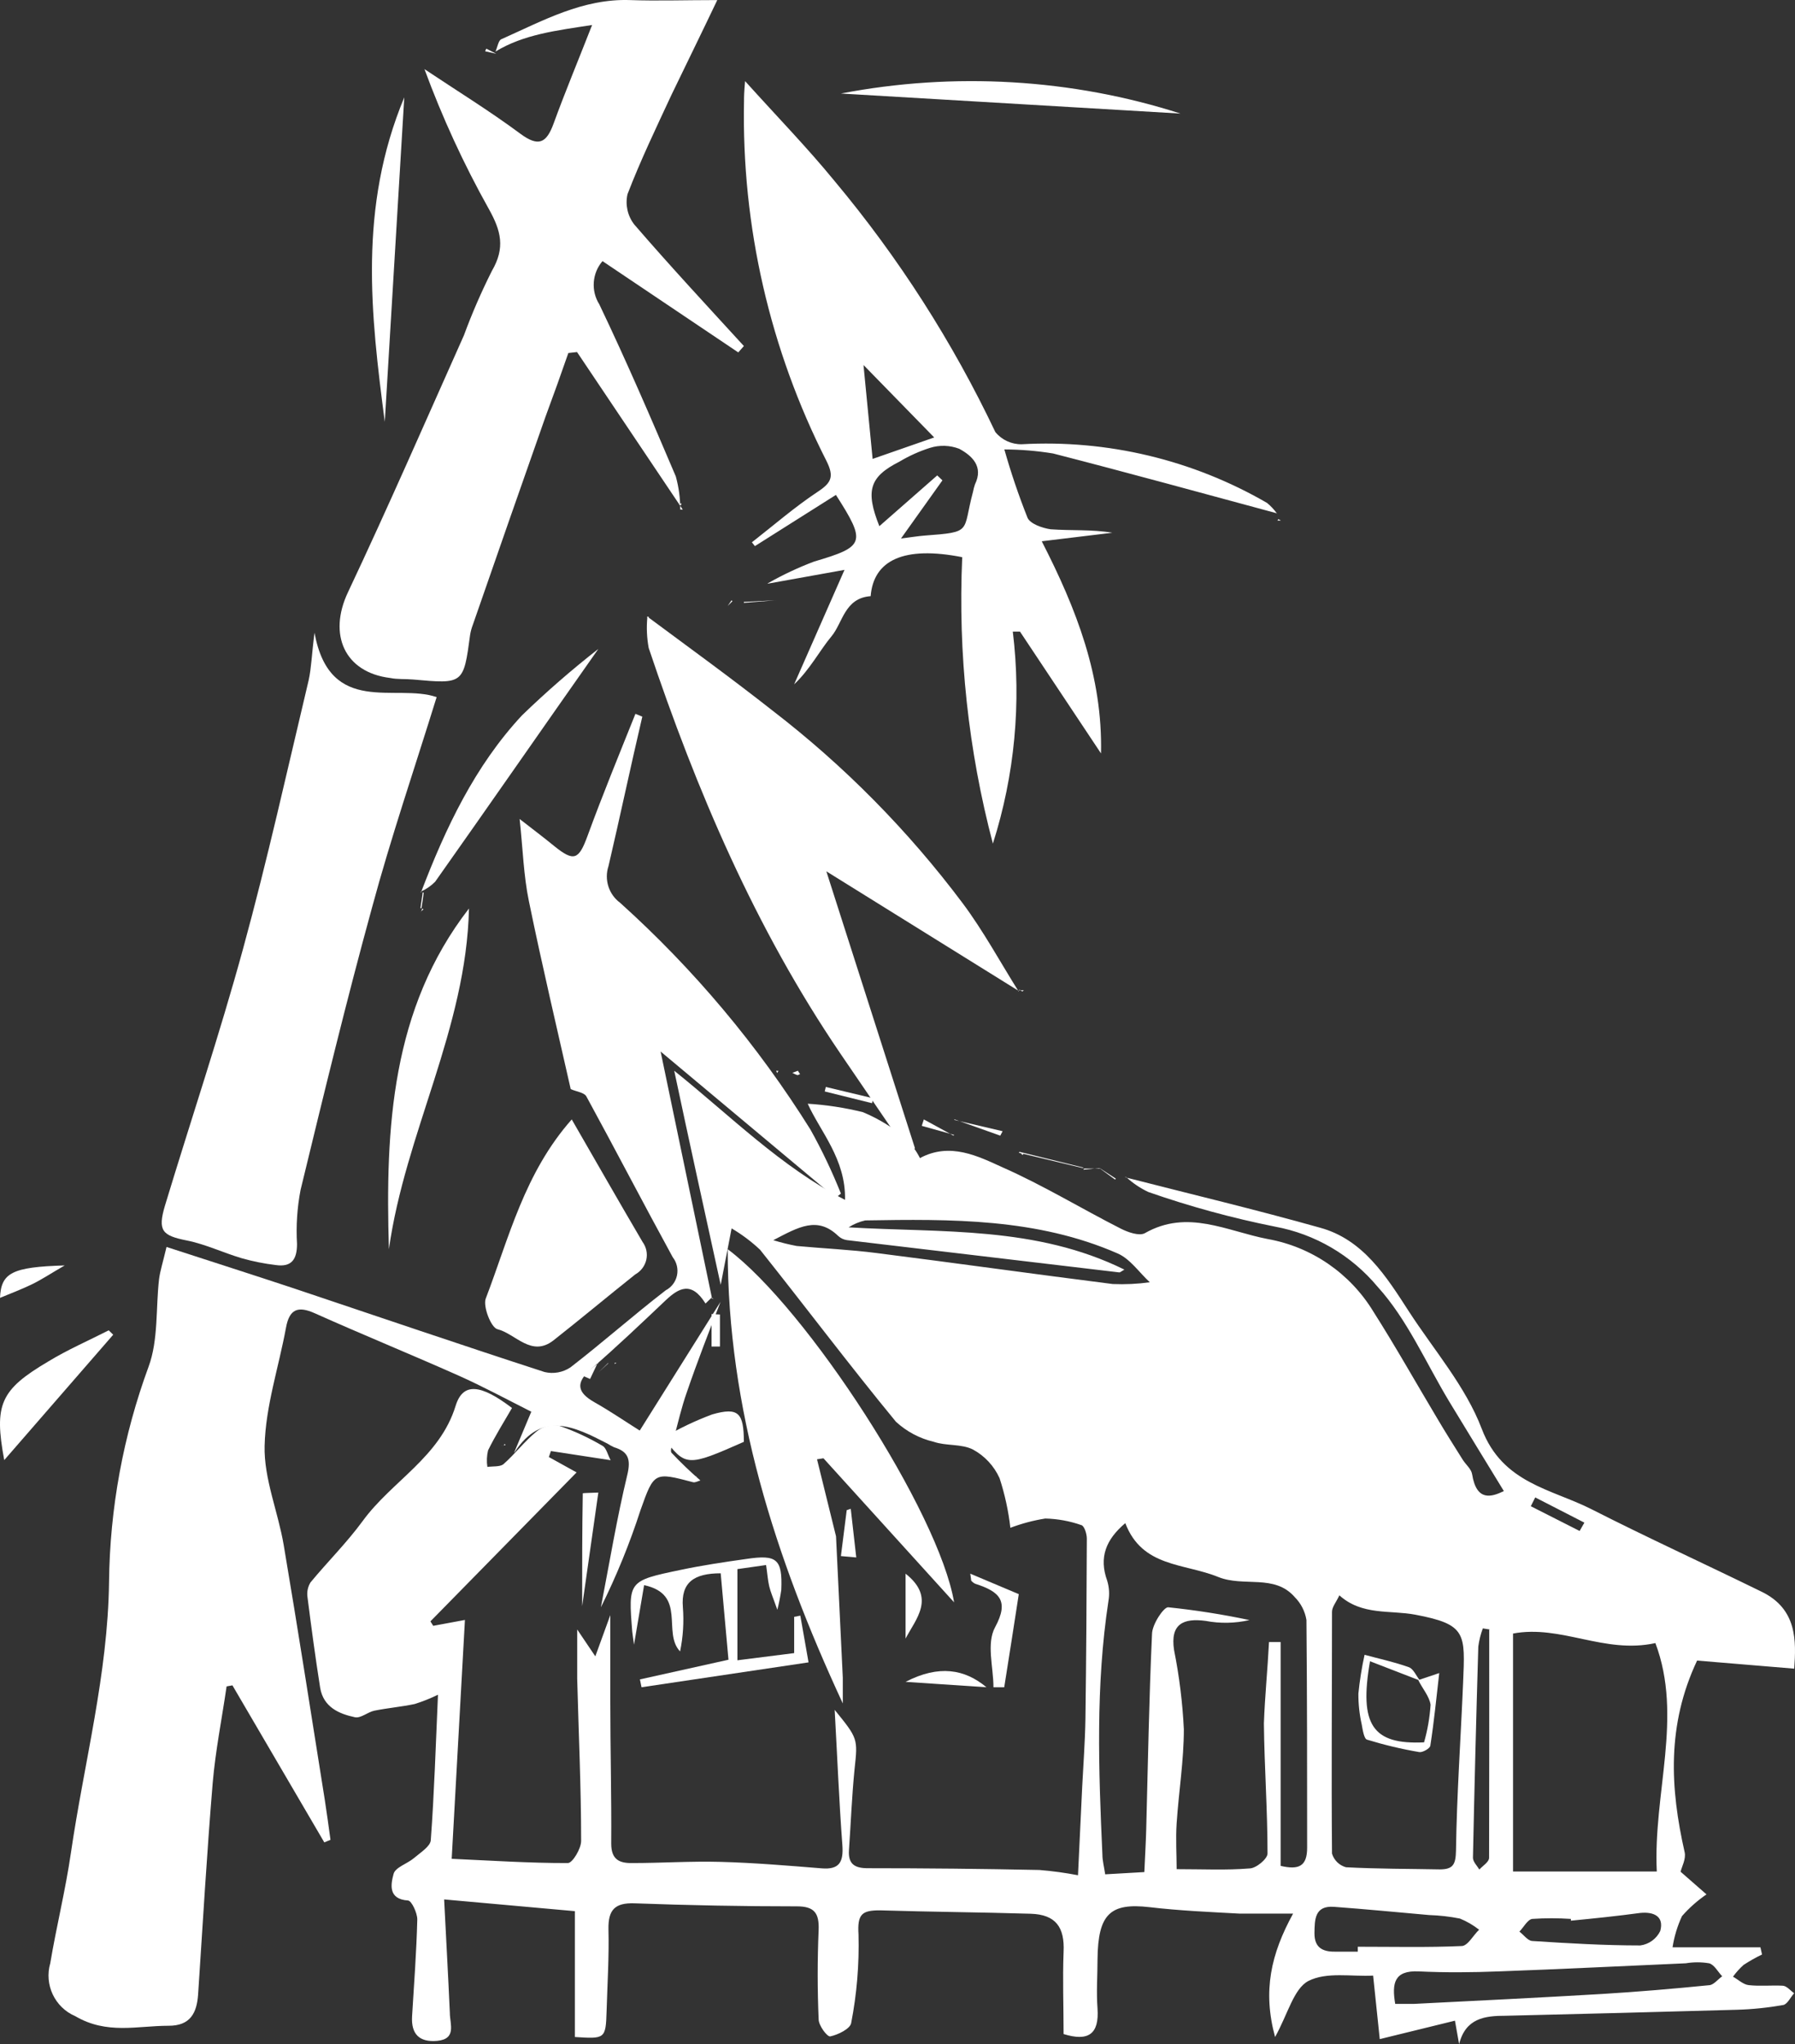 <?xml version="1.0" encoding="UTF-8"?> <svg xmlns="http://www.w3.org/2000/svg" xmlns:xlink="http://www.w3.org/1999/xlink" width="72px" height="82px" viewBox="0 0 72 82" version="1.1"><rect x="0" y="0" width="72" height="82" fill="#333333" stroke="none"/><!-- Generator: Sketch 51.1 (57501) - http://www.bohemiancoding.com/sketch --><title>BILogo@3x</title><desc>Created with Sketch.</desc><defs></defs><g id="Symbols" stroke="none" stroke-width="1" fill="none" fill-rule="evenodd"><g id="Bambu-Indah-Nav" fill="#FFFFFF" fill-rule="nonzero"><g id="BILogo"><path d="M45.118,47.223 C47.728,47.892 50.352,48.518 52.948,49.248 C54.673,49.719 55.6,51.192 56.514,52.61 C57.521,54.163 58.788,55.614 59.436,57.318 C60.271,59.512 62.233,59.724 63.85,60.548 C66.092,61.688 68.38,62.733 70.646,63.844 C72.1,64.541 72.044,65.836 71.969,66.937 L68.073,66.613 C66.852,69.202 66.992,71.735 67.574,74.302 C67.635,74.57 67.453,74.895 67.411,75.083 L68.45,75.992 C68.088,76.239 67.757,76.532 67.467,76.863 C67.283,77.26 67.155,77.682 67.089,78.115 L70.613,78.115 L70.678,78.403 C70.422,78.526 70.175,78.666 69.937,78.822 C69.78,78.963 69.638,79.121 69.513,79.293 C69.723,79.41 69.923,79.608 70.142,79.632 C70.608,79.683 71.046,79.632 71.499,79.655 C71.662,79.655 71.811,79.848 71.965,79.957 C71.825,80.112 71.704,80.38 71.54,80.427 C70.924,80.537 70.301,80.602 69.676,80.62 C66.569,80.708 63.474,80.788 60.392,80.861 C59.571,80.861 58.788,80.95 58.527,82 L58.36,81.058 L55.344,81.798 L55.078,79.25 C54.216,79.297 53.214,79.09 52.478,79.467 C51.89,79.782 51.662,80.785 51.145,81.713 C50.641,79.858 50.982,78.379 51.867,76.764 C50.935,76.764 50.338,76.764 49.732,76.764 C48.525,76.698 47.309,76.646 46.111,76.505 C44.531,76.322 44.042,76.778 44.023,78.596 C44.023,79.255 43.972,79.919 44.023,80.573 C44.093,81.6 43.655,81.901 42.662,81.595 C42.662,80.489 42.62,79.382 42.662,78.299 C42.709,77.31 42.35,76.802 41.348,76.769 C39.334,76.708 37.316,76.694 35.289,76.632 C34.575,76.632 34.384,76.783 34.436,77.602 C34.467,78.793 34.369,79.984 34.142,81.152 C34.105,81.383 33.615,81.623 33.303,81.689 C33.182,81.713 32.837,81.256 32.837,81.002 C32.786,79.811 32.786,78.61 32.837,77.414 C32.86,76.755 32.674,76.472 31.97,76.472 C29.795,76.472 27.62,76.431 25.445,76.35 C24.671,76.326 24.392,76.604 24.406,77.386 C24.434,78.473 24.364,79.566 24.331,80.682 C24.298,81.798 24.261,81.788 23.059,81.713 L23.059,76.665 L17.815,76.194 C17.894,77.772 17.978,79.26 18.044,80.748 C18.044,81.195 18.328,81.793 17.531,81.868 C16.832,81.929 16.487,81.609 16.529,80.884 C16.608,79.589 16.706,78.294 16.738,76.995 C16.738,76.736 16.51,76.246 16.366,76.237 C15.55,76.185 15.68,75.568 15.788,75.168 C15.858,74.904 16.338,74.763 16.603,74.537 C16.869,74.311 17.261,74.066 17.279,73.821 C17.419,71.938 17.475,70.055 17.568,67.983 C17.267,68.13 16.955,68.254 16.636,68.355 C16.1,68.468 15.55,68.515 15.014,68.623 C14.748,68.68 14.469,68.934 14.24,68.887 C13.597,68.75 12.973,68.482 12.842,67.705 C12.651,66.495 12.488,65.285 12.334,64.07 C12.303,63.864 12.346,63.654 12.455,63.477 C13.14,62.648 13.914,61.881 14.548,61.014 C15.718,59.409 17.643,58.457 18.277,56.39 C18.57,55.449 19.274,55.519 20.537,56.48 C20.215,57.036 19.866,57.591 19.577,58.18 C19.525,58.397 19.515,58.623 19.549,58.844 C19.768,58.815 20.052,58.844 20.188,58.74 C20.654,58.33 21.036,57.822 21.511,57.431 C21.758,57.226 22.08,57.135 22.397,57.181 C23.014,57.394 23.609,57.669 24.173,58.001 C24.322,58.086 24.373,58.354 24.494,58.575 L22.098,58.208 L22.015,58.448 L23.128,59.065 L17.265,65.04 L17.377,65.219 L18.649,64.983 C18.468,68.214 18.295,71.373 18.118,74.565 C19.693,74.636 21.241,74.739 22.779,74.735 C22.965,74.735 23.31,74.156 23.31,73.85 C23.31,71.679 23.208,69.504 23.152,67.333 C23.152,66.744 23.152,66.156 23.152,65.365 L23.879,66.443 L24.48,64.79 C24.48,66.062 24.48,67.145 24.48,68.261 C24.48,70.144 24.531,72.06 24.517,73.958 C24.517,74.603 24.853,74.744 25.361,74.735 C26.545,74.735 27.729,74.655 28.908,74.688 C30.26,74.725 31.607,74.838 32.954,74.947 C33.676,75.008 33.839,74.688 33.788,74.005 C33.657,72.263 33.587,70.511 33.48,68.59 C34.412,69.739 34.412,69.739 34.277,70.973 C34.17,72.051 34.128,73.139 34.053,74.217 C34.016,74.772 34.277,74.942 34.804,74.942 C37.103,74.942 39.399,74.965 41.693,75.013 C42.212,75.055 42.728,75.126 43.24,75.224 C43.291,74.132 43.352,72.908 43.408,71.684 C43.454,70.77 43.524,69.861 43.538,68.953 C43.571,66.542 43.585,64.131 43.594,61.72 C43.594,61.532 43.496,61.212 43.375,61.179 C42.909,61.015 42.419,60.926 41.926,60.915 C41.448,60.991 40.98,61.116 40.527,61.287 C40.45,60.61 40.305,59.943 40.094,59.296 C39.872,58.805 39.497,58.402 39.027,58.147 C38.56,57.911 37.955,58.01 37.451,57.836 C36.886,57.703 36.365,57.426 35.936,57.031 C34.072,54.766 32.315,52.426 30.488,50.133 C30.14,49.805 29.757,49.518 29.346,49.276 L28.908,51.541 C28.237,48.475 27.64,45.763 27.044,42.952 C29.29,44.751 31.313,46.804 33.895,48.132 C33.932,46.498 32.898,45.387 32.399,44.275 C33.145,44.321 33.886,44.434 34.613,44.614 C35.238,44.875 35.819,45.23 36.337,45.669 C36.563,45.901 36.753,46.166 36.901,46.456 C38.108,45.806 39.232,46.38 40.224,46.832 C41.846,47.548 43.37,48.48 44.955,49.285 C45.239,49.431 45.696,49.591 45.92,49.469 C47.635,48.49 49.21,49.389 50.856,49.704 C52.613,50.019 54.153,51.078 55.088,52.614 C55.987,54.027 56.794,55.468 57.647,56.894 C57.977,57.455 58.327,58.005 58.672,58.556 C58.798,58.754 59.017,58.928 59.049,59.14 C59.227,60.242 59.823,60.054 60.322,59.814 C59.576,58.589 58.844,57.403 58.127,56.216 C57.194,54.667 56.444,52.92 55.256,51.616 C54.203,50.353 52.748,49.501 51.14,49.205 C49.417,48.86 47.72,48.396 46.06,47.816 C45.739,47.664 45.442,47.464 45.179,47.223 L45.118,47.223 Z M50.902,65.869 L51.368,65.869 L51.368,74.848 C52.091,75.017 52.436,74.871 52.431,74.109 C52.431,71.067 52.431,68.025 52.403,64.983 C52.346,64.637 52.183,64.318 51.937,64.07 C51.121,63.128 49.896,63.675 48.866,63.26 C47.491,62.7 45.817,62.879 45.137,61.099 C44.359,61.758 44.074,62.474 44.41,63.406 C44.492,63.671 44.51,63.952 44.461,64.225 C43.944,67.611 44.065,71.006 44.219,74.4 C44.219,74.636 44.284,74.871 44.331,75.187 L45.901,75.097 C45.929,74.448 45.962,73.925 45.976,73.398 C46.046,70.784 46.088,68.166 46.209,65.553 C46.209,65.167 46.675,64.466 46.857,64.475 C47.952,64.589 49.041,64.76 50.119,64.988 C49.541,65.121 48.941,65.132 48.358,65.021 C47.467,64.903 46.931,65.139 47.094,66.194 C47.303,67.24 47.434,68.301 47.486,69.367 C47.486,70.624 47.281,71.877 47.197,73.134 C47.155,73.77 47.197,74.415 47.197,74.98 C48.255,74.98 49.192,75.027 50.119,74.951 C50.385,74.951 50.846,74.561 50.842,74.353 C50.842,72.611 50.716,70.874 50.697,69.136 C50.735,68.053 50.846,66.961 50.902,65.869 Z M60.69,65.53 L60.69,75.074 L66.456,75.074 C66.306,71.938 67.514,68.868 66.4,65.911 C64.349,66.363 62.62,65.162 60.681,65.53 L60.69,65.53 Z M53.727,63.99 C53.587,64.287 53.429,64.461 53.429,64.659 C53.429,67.889 53.401,71.123 53.429,74.358 C53.512,74.626 53.724,74.832 53.992,74.904 C55.242,74.97 56.5,74.965 57.749,74.989 C58.29,74.989 58.392,74.791 58.402,74.222 C58.434,71.985 58.593,69.748 58.686,67.517 C58.77,65.52 58.83,65.162 56.77,64.772 C55.74,64.579 54.631,64.814 53.717,63.99 L53.727,63.99 Z M31.024,49.751 C31.33,49.845 31.642,49.922 31.956,49.982 C33.023,50.081 34.095,50.128 35.163,50.265 C38.318,50.665 41.474,51.108 44.634,51.508 C45.13,51.529 45.628,51.505 46.12,51.437 C45.692,51.042 45.328,50.495 44.825,50.279 C41.59,48.866 38.146,48.899 34.706,48.956 C34.47,49.009 34.244,49.103 34.039,49.234 C37.791,49.455 41.543,49.177 45.1,50.929 C44.955,51.013 44.927,51.046 44.899,51.042 C41.258,50.612 37.616,50.18 33.974,49.747 C33.844,49.729 33.722,49.672 33.625,49.582 C32.79,48.777 32.04,49.215 31.015,49.751 L31.024,49.751 Z M55.964,80.385 C56.239,80.385 56.472,80.385 56.705,80.385 C59.231,80.258 61.762,80.135 64.288,79.985 C65.687,79.9 67.127,79.778 68.544,79.636 C68.73,79.636 68.902,79.401 69.08,79.278 C68.907,79.1 68.763,78.808 68.553,78.756 C68.244,78.704 67.929,78.704 67.621,78.756 C65.127,78.864 62.629,78.991 60.131,79.081 C59.054,79.123 57.977,79.133 56.901,79.081 C55.922,79.038 55.824,79.556 55.964,80.385 Z M54.463,78.29 L54.463,78.092 C55.861,78.092 57.26,78.125 58.625,78.064 C58.872,78.064 59.091,77.635 59.329,77.409 C59.094,77.225 58.836,77.074 58.56,76.962 C58.153,76.881 57.74,76.834 57.325,76.821 C56.053,76.708 54.78,76.585 53.508,76.491 C52.725,76.435 52.734,77.009 52.725,77.555 C52.725,78.186 53.116,78.304 53.629,78.29 L54.463,78.29 Z M63.011,77.028 L63.011,76.976 C62.494,76.941 61.976,76.941 61.459,76.976 C61.273,77.004 61.119,77.306 60.946,77.485 C61.119,77.616 61.282,77.852 61.459,77.861 C62.904,77.955 64.349,78.04 65.794,78.04 C66.14,77.995 66.441,77.778 66.595,77.461 C66.758,76.863 66.325,76.684 65.794,76.736 C64.857,76.863 63.934,76.957 63.011,77.047 L63.011,77.028 Z M59.749,65.365 L59.478,65.322 C59.391,65.557 59.33,65.8 59.297,66.048 C59.213,68.873 59.141,71.698 59.082,74.523 C59.082,74.683 59.25,74.848 59.338,74.994 C59.478,74.843 59.73,74.692 59.73,74.523 C59.739,71.524 59.735,68.454 59.735,65.384 L59.749,65.365 Z M63.361,61.414 L63.552,61.08 L61.58,60.068 L61.403,60.421 L63.361,61.414 Z" id="Shape"></path><path d="M20.623,58.269 L21.311,56.63 C20.376,56.16 19.389,55.625 18.388,55.178 C16.479,54.328 14.543,53.539 12.634,52.684 C11.947,52.374 11.605,52.515 11.47,53.267 C11.18,54.845 10.651,56.414 10.614,57.997 C10.581,59.317 11.156,60.646 11.381,61.985 C11.956,65.385 12.485,68.791 13.027,72.196 C13.111,72.732 13.182,73.267 13.256,73.803 L13.008,73.906 L9.323,67.607 L9.089,67.649 C8.902,68.936 8.644,70.219 8.532,71.515 C8.298,74.333 8.135,77.152 7.947,79.998 C7.896,80.75 7.634,81.266 6.759,81.262 C5.501,81.262 4.29,81.623 3.017,80.876 C2.197,80.525 1.767,79.613 2.016,78.753 C2.264,77.274 2.629,75.813 2.844,74.329 C3.373,70.707 4.327,67.17 4.374,63.455 C4.406,60.509 4.943,57.59 5.959,54.826 C6.357,53.751 6.245,52.478 6.38,51.313 C6.423,50.979 6.53,50.655 6.68,50.021 C8.457,50.599 10.122,51.13 11.778,51.679 C15.132,52.802 18.481,53.948 21.844,55.038 C22.201,55.123 22.578,55.055 22.883,54.85 C24.178,53.849 25.408,52.759 26.704,51.759 C26.935,51.638 27.101,51.419 27.155,51.163 C27.209,50.907 27.147,50.64 26.985,50.434 C25.811,48.288 24.688,46.122 23.519,43.98 C23.435,43.825 23.126,43.793 22.892,43.689 C22.363,41.341 21.746,38.743 21.213,36.141 C21.002,35.122 20.974,34.065 20.843,32.853 C21.386,33.276 21.811,33.595 22.223,33.933 C23.023,34.581 23.215,34.492 23.566,33.534 C24.169,31.885 24.843,30.246 25.488,28.635 L25.764,28.748 C25.296,30.744 24.875,32.745 24.408,34.741 C24.228,35.283 24.417,35.878 24.875,36.216 C27.827,38.874 30.395,41.933 32.504,45.305 C32.968,46.135 33.378,46.995 33.73,47.879 L33.515,48.053 L26.498,42.181 L28.552,52.045 L28.299,52.29 C27.733,51.378 27.223,51.67 26.704,52.158 C25.713,53.098 24.726,54.037 23.706,54.92 C23.074,55.47 23.154,55.86 23.842,56.249 C24.529,56.639 25.067,57.015 25.661,57.386 L28.903,52.219 C28.435,53.426 27.967,54.629 27.551,55.845 C27.336,56.451 27.195,57.081 27.022,57.724 C26.989,57.912 26.859,58.194 26.938,58.279 C27.303,58.668 27.689,59.038 28.093,59.387 C27.995,59.415 27.883,59.481 27.799,59.458 C26.246,59.049 26.236,59.044 25.694,60.571 C25.261,61.91 24.73,63.215 24.103,64.474 C24.445,62.703 24.74,60.918 25.161,59.166 C25.315,58.532 25.193,58.227 24.637,58.058 C24.541,58.014 24.449,57.964 24.361,57.907 C23.046,57.231 21.737,56.569 20.642,58.255 L20.623,58.269 Z" id="Shape"></path><path d="M27.387,20.443 L23.146,14.123 L22.797,14.161 C22.5,15.016 22.197,15.866 21.881,16.716 C20.904,19.493 19.933,22.274 18.968,25.058 C18.918,25.188 18.881,25.322 18.858,25.46 C18.592,27.445 18.592,27.44 16.568,27.258 C16.261,27.23 15.949,27.258 15.652,27.197 C13.819,26.973 13.155,25.455 13.957,23.759 C15.565,20.35 17.072,16.893 18.611,13.446 C18.934,12.567 19.308,11.708 19.728,10.872 C20.273,9.938 20.099,9.261 19.605,8.378 C18.601,6.583 17.738,4.708 17.026,2.773 C18.313,3.633 19.632,4.445 20.874,5.366 C21.602,5.903 21.918,5.744 22.206,4.955 C22.665,3.693 23.182,2.456 23.75,1.003 C22.298,1.227 21.002,1.381 19.875,2.068 C19.953,1.895 19.994,1.601 20.122,1.568 C21.776,0.83 23.379,-0.062 25.271,0.003 C26.366,0.041 27.46,0.003 28.771,0.003 C28.125,1.358 27.529,2.572 26.938,3.796 C26.324,5.118 25.692,6.43 25.17,7.79 C25.074,8.215 25.174,8.662 25.44,9.004 C26.87,10.662 28.367,12.274 29.838,13.881 L29.613,14.137 L24.167,10.475 C23.75,10.959 23.697,11.666 24.039,12.208 C25.124,14.478 26.123,16.795 27.108,19.112 C27.227,19.544 27.287,19.99 27.286,20.438 L27.387,20.443 Z" id="Shape"></path><path d="M30.819,23.388 C31.407,23.054 32.02,22.766 32.653,22.527 C34.687,21.926 34.761,21.773 33.53,19.853 L30.28,21.907 L30.16,21.754 C31.037,21.07 31.882,20.334 32.806,19.723 C33.354,19.362 33.461,19.117 33.154,18.497 C30.88,14.026 29.743,9.066 29.844,4.055 C29.844,3.893 29.844,3.731 29.886,3.254 C31.204,4.716 32.398,5.943 33.475,7.261 C36.043,10.333 38.21,13.716 39.924,17.331 C40.181,17.646 40.57,17.827 40.978,17.821 C44.421,17.628 47.845,18.447 50.825,20.176 C50.974,20.3 51.107,20.441 51.22,20.598 L51.243,20.598 C48.244,19.788 45.249,18.964 42.241,18.191 C41.594,18.085 40.941,18.031 40.286,18.029 C40.549,18.958 40.859,19.872 41.215,20.769 C41.321,21.014 41.813,21.185 42.143,21.232 C42.96,21.292 43.787,21.232 44.618,21.37 L41.786,21.713 C43.178,24.429 44.232,27.131 44.163,30.223 L40.913,25.336 L40.625,25.336 C40.973,28.195 40.701,31.096 39.826,33.841 C38.838,30.095 38.423,26.221 38.596,22.351 C36.251,21.889 35.039,22.472 34.923,23.915 C33.874,23.989 33.804,24.989 33.349,25.53 C32.894,26.072 32.477,26.872 31.854,27.451 L33.874,22.86 L30.782,23.416 L30.819,23.388 Z M36.14,21.602 C36.604,21.542 36.836,21.505 37.068,21.486 C39.037,21.338 38.591,21.352 39.028,19.732 C39.047,19.63 39.073,19.53 39.107,19.431 C39.46,18.71 38.986,18.279 38.475,18.002 C38.1,17.859 37.688,17.846 37.305,17.965 C36.875,18.102 36.462,18.288 36.075,18.52 C34.877,19.126 34.705,19.681 35.272,21.107 C36.047,20.426 36.818,19.751 37.593,19.071 L37.802,19.269 L36.14,21.602 Z M37.472,17.548 L34.636,14.642 C34.747,15.799 34.868,17.039 35.002,18.409 L37.472,17.548 Z" id="Shape"></path><path d="M12.615,25.381 C13.234,28.761 15.882,27.397 17.514,27.965 C16.629,30.824 15.681,33.594 14.92,36.416 C13.889,40.168 12.973,43.954 12.056,47.734 C11.919,48.449 11.871,49.177 11.914,49.904 C11.914,50.537 11.68,50.835 11.066,50.747 C10.602,50.692 10.142,50.6 9.692,50.472 C8.954,50.253 8.239,49.909 7.488,49.76 C6.512,49.564 6.314,49.378 6.617,48.363 C7.657,44.927 8.803,41.519 9.751,38.054 C10.727,34.493 11.525,30.88 12.381,27.285 C12.491,26.782 12.505,26.238 12.615,25.381 Z" id="Shape"></path><path d="M25.96,24.73 C27.639,25.977 29.337,27.206 30.993,28.51 C33.862,30.718 36.427,33.316 38.615,36.234 C39.448,37.348 40.12,38.596 40.865,39.781 L40.865,39.753 L33.146,34.953 C34.31,38.596 35.506,42.333 36.702,46.065 L36.398,46.206 C35.496,44.887 34.596,43.567 33.698,42.247 C30.303,37.249 27.943,31.727 26.02,25.992 C25.946,25.59 25.927,25.18 25.965,24.773 L25.96,24.73 Z" id="Shape"></path><path d="M33.534,61.628 C33.626,63.517 33.717,65.41 33.806,67.305 C33.806,67.574 33.806,67.847 33.806,68.333 C31.064,62.42 29.189,56.516 29.189,50.111 C32.356,52.473 37.665,60.66 38.27,64.277 L33.03,58.498 L32.772,58.539 L33.534,61.628 Z" id="Shape"></path><path d="M22.933,44.905 C23.913,46.604 24.832,48.217 25.775,49.821 C25.926,50.029 25.98,50.287 25.924,50.535 C25.868,50.782 25.707,50.996 25.48,51.123 C24.373,52.004 23.294,52.908 22.197,53.771 C21.31,54.458 20.682,53.5 19.95,53.319 C19.692,53.247 19.373,52.415 19.481,52.099 C20.419,49.645 21.033,47.056 22.933,44.905 Z" id="Shape"></path><path d="M15.6,50.111 C15.452,45.24 15.7,40.461 18.811,36.444 C18.706,41.265 16.25,45.461 15.6,50.111 Z" id="Shape"></path><path d="M32.102,64.81 C32.204,65.404 32.311,65.998 32.432,66.685 L25.733,67.683 L25.668,67.368 L29.22,66.579 C29.113,65.391 29.011,64.26 28.908,63.112 C27.851,63.112 27.307,63.467 27.391,64.473 C27.437,65.066 27.4,65.663 27.279,66.246 C26.553,65.484 27.563,63.959 25.836,63.587 L25.431,65.976 C25.389,65.652 25.37,65.555 25.361,65.457 C25.198,63.427 25.198,63.414 27.283,62.979 C28.163,62.793 29.053,62.66 29.942,62.536 C31.161,62.354 31.39,62.536 31.338,63.777 C31.3,64.046 31.247,64.312 31.18,64.575 C31.013,64.096 30.91,63.87 30.854,63.631 C30.798,63.392 30.78,63.126 30.729,62.78 L29.579,62.944 L29.579,66.601 L31.855,66.313 L31.855,64.859 L32.102,64.81 Z" id="Shape"></path><path d="M33.73,3.752 C38.265,2.879 43.004,3.158 47.351,4.556 L33.73,3.752 Z" id="Shape"></path><path d="M16.888,35.794 C17.873,33.213 19.046,30.73 20.934,28.7 C21.909,27.756 22.932,26.865 24,26.032 C21.719,29.275 19.598,32.337 17.453,35.372 C17.283,35.542 17.084,35.678 16.865,35.775 L16.888,35.794 Z" id="Shape"></path><path d="M16.216,3.905 C15.945,8.418 15.692,12.658 15.434,16.921 C14.871,12.616 14.372,8.335 16.216,3.905 Z" id="Shape"></path><path d="M4.541,53.541 L0.17,58.571 C-0.244,56.339 0.008,55.754 1.937,54.614 C2.716,54.139 3.552,53.778 4.36,53.365 L4.541,53.541 Z" id="Shape"></path><path d="M26.595,57.682 C27.222,57.309 27.883,56.993 28.568,56.738 C29.625,56.436 29.833,56.677 29.838,57.838 C27.561,58.843 27.5,58.843 26.61,57.662 C26.61,57.682 26.595,57.682 26.595,57.682 Z" id="Shape"></path><path d="M40.865,63.948 C40.667,65.237 40.474,66.469 40.281,67.683 L39.849,67.683 C39.849,66.87 39.559,65.928 39.915,65.274 C40.489,64.215 40.093,63.846 39.122,63.533 C39.055,63.503 38.997,63.458 38.954,63.402 C38.954,63.402 38.954,63.337 38.919,63.127 L40.865,63.948 Z" id="Shape"></path><path d="M24,59.873 C23.777,61.43 23.579,62.824 23.351,64.429 C23.351,62.781 23.351,61.344 23.376,59.902 C23.376,59.892 23.758,59.883 24,59.873 Z" id="Shape"></path><path d="M39.568,67.683 L36.324,67.466 C37.664,66.773 38.697,66.956 39.568,67.683 Z" id="Shape"></path><path d="M0,52.063 C0.043,51.054 0.488,50.825 2.595,50.762 C2.059,51.072 1.666,51.335 1.259,51.53 C0.852,51.725 0.428,51.886 0,52.063 Z" id="Shape"></path><path d="M36.324,65.73 L36.324,63.127 C37.55,64.099 36.737,64.935 36.324,65.73 Z" id="Shape"></path><polygon id="Shape" points="28.878 52.73 28.878 54.016 28.541 54.016 28.541 52.714"></polygon><polygon id="Shape" points="33.73 62.421 33.963 60.579 34.125 60.524 34.346 62.476 33.73 62.421"></polygon><polygon id="Shape" points="40.865 46.241 43.435 46.857 43.459 46.838 40.895 46.206"></polygon><polygon id="Shape" points="38.27 44.923 40.216 45.378 40.122 45.556 38.294 44.905"></polygon><polygon id="Shape" points="33.125 43.603 35.027 44.058 34.978 44.254 33.081 43.783"></polygon><polygon id="Shape" points="38.27 45.525 36.973 45.163 37.056 44.905 38.247 45.556"></polygon><polygon id="Shape" points="23.977 54.667 23.669 55.317 23.351 55.178 24 54.683"></polygon><path d="M31.135,24.079 L29.838,24.144 L29.838,24.183 L31.117,24.079 C31.117,24.079 31.135,24.079 31.135,24.079 Z" id="Shape"></path><path d="M20.244,57.921 L20.212,57.973 C20.011,58.044 20.141,57.973 20.277,57.973 L20.244,57.921 Z" id="Shape"></path><polygon id="Shape" points="44.108 46.864 44.729 47.319 44.757 47.28 44.108 46.857"></polygon><polygon id="Shape" points="44.108 46.877 43.48 46.877 43.459 46.922 44.108 46.857"></polygon><path d="M16.956,35.794 L16.865,36.421 L16.904,36.444 C16.936,36.235 16.969,36.026 16.995,35.813 L16.956,35.794 Z" id="Shape"></path><path d="M32.004,42.952 C32.032,43 32.062,43.046 32.095,43.089 C32.056,43.089 32.017,43.135 31.985,43.128 C31.915,43.104 31.848,43.074 31.784,43.037 L32.004,42.952 Z" id="Shape"></path><path d="M16.943,36.444 C16.885,36.568 16.826,36.698 16.898,36.549 L16.982,36.483 L16.943,36.444 Z" id="Shape"></path><path d="M19.894,2.154 L19.459,2.057 L19.505,1.952 L19.901,2.154 C19.901,2.154 19.894,2.154 19.894,2.154 Z" id="Shape"></path><polygon id="Shape" points="29.345 24.079 29.189 24.307 29.377 24.118"></polygon><polygon id="Shape" points="51.243 20.884 51.379 20.884 51.276 20.825"></polygon><path d="M41.06,46.266 L40.943,46.266 C40.781,46.143 40.904,46.234 41.021,46.331 L41.06,46.266 Z" id="Shape"></path><path d="M40.865,39.724 L41.066,39.724 C41.066,39.724 41.014,39.777 41.001,39.77 C40.988,39.763 40.93,39.718 40.897,39.698 L40.865,39.724 Z" id="Shape"></path><polygon id="Shape" points="31.168 43.043 31.135 42.952 31.226 42.959"></polygon><path d="M27.243,20.253 L27.328,20.175 C27.325,20.203 27.325,20.231 27.328,20.259 L27.243,20.253 Z" id="Shape"></path><polygon id="Shape" points="28.56 52.063 28.625 52.109 28.541 52.083"></polygon><polygon id="Shape" points="26.03 24.769 25.946 24.769 26.004 24.73"></polygon><polygon id="Shape" points="24.655 54.712 24.733 54.667 24.649 54.673"></polygon><polygon id="Shape" points="24.402 54.667 24 55.057 24 55.057 24.389 54.699"></polygon><polygon id="Shape" points="27.944 59.242 27.892 59.307 27.918 59.222"></polygon><polygon id="Shape" points="62.734 61.825 60.973 60.856 61.133 60.524 62.919 61.493"></polygon><path d="M56.89,67.397 L57.73,67.114 C57.614,68.116 57.521,69.07 57.374,70.016 C57.374,70.133 57.059,70.307 56.93,70.284 C56.222,70.163 55.522,69.996 54.833,69.785 C54.713,69.752 54.66,69.395 54.62,69.174 C54.529,68.769 54.485,68.354 54.487,67.937 C54.539,67.414 54.622,66.894 54.735,66.381 C55.322,66.541 55.922,66.668 56.512,66.879 C56.695,66.945 56.806,67.227 56.957,67.415 L54.953,66.64 C54.509,69.193 55.055,69.992 57.121,69.893 C57.261,69.404 57.348,68.899 57.383,68.389 C57.339,68.055 57.05,67.726 56.89,67.397 Z" id="Shape"></path></g></g></g></svg> 